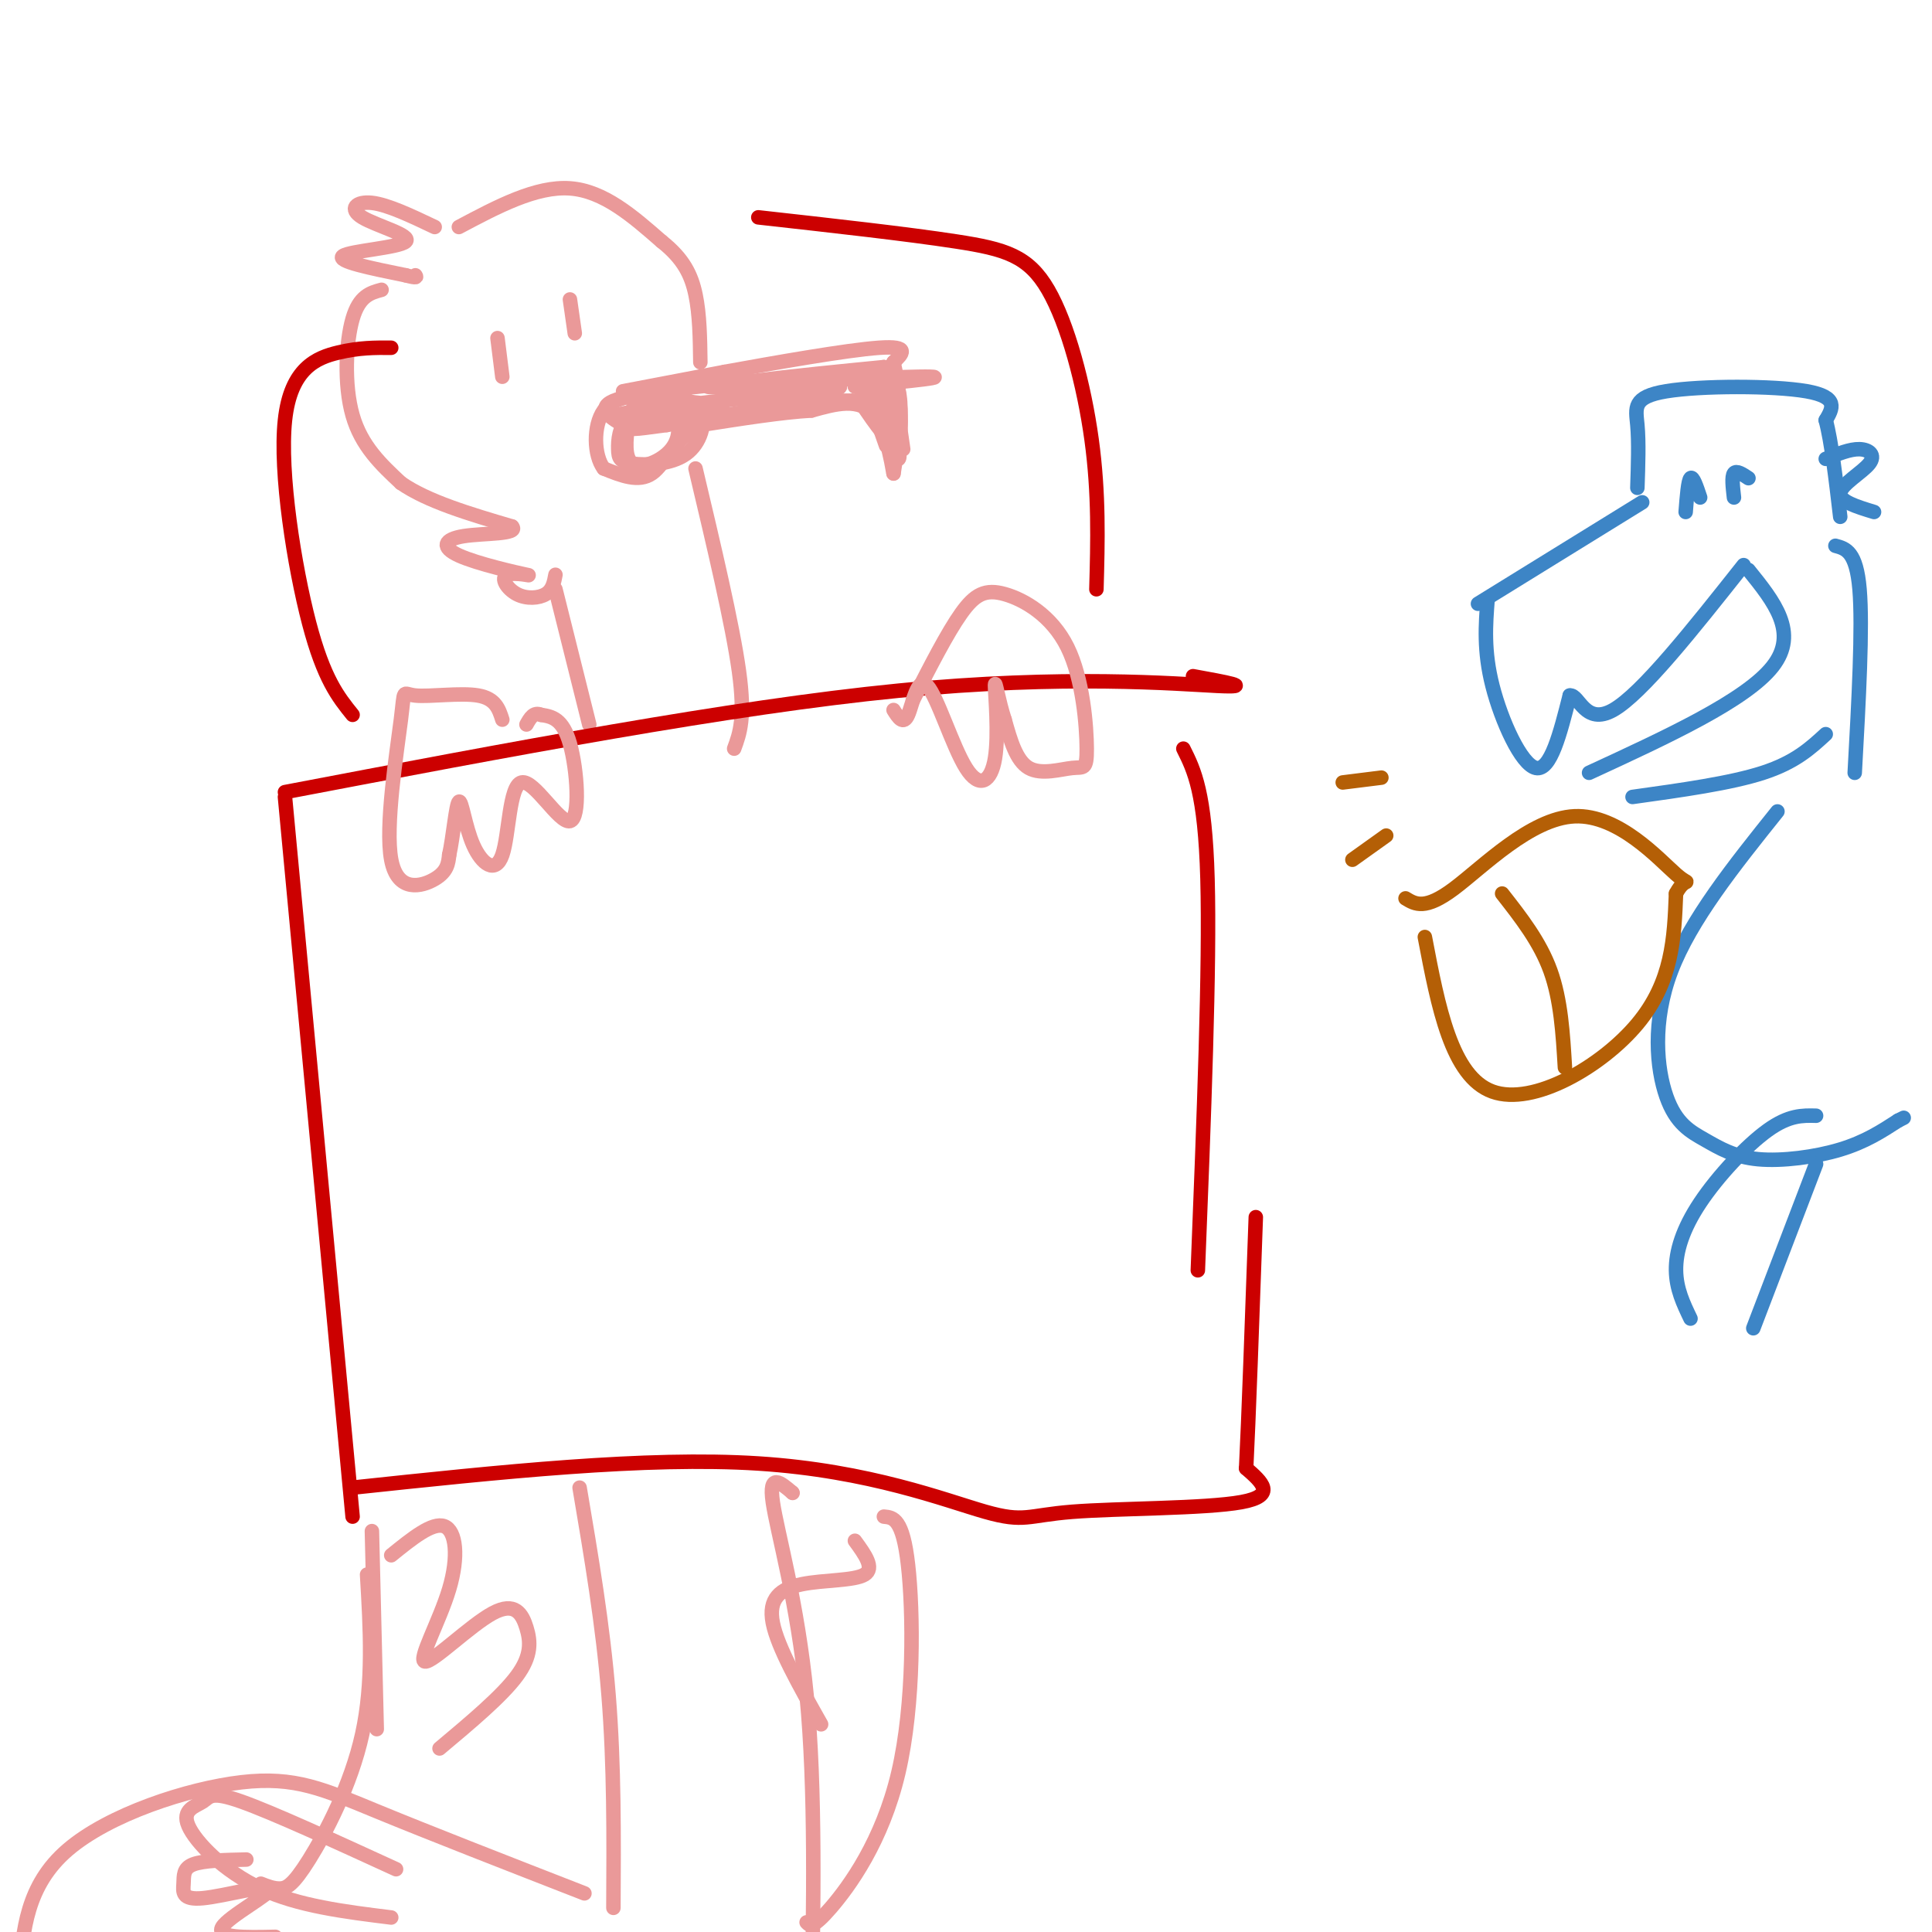 <svg viewBox='0 0 400 400' version='1.1' xmlns='http://www.w3.org/2000/svg' xmlns:xlink='http://www.w3.org/1999/xlink'><g fill='none' stroke='#ea9999' stroke-width='3' stroke-linecap='round' stroke-linejoin='round'><path d='M129,81c0.000,0.000 21.000,-4.000 21,-4'/><path d='M150,77c10.244,-1.867 25.356,-4.533 32,-5c6.644,-0.467 4.822,1.267 3,3'/><path d='M185,75c1.044,4.378 2.156,13.822 1,16c-1.156,2.178 -4.578,-2.911 -8,-8'/><path d='M178,83c-8.000,-0.500 -24.000,2.250 -40,5'/><path d='M138,88c-7.774,1.024 -7.208,1.083 -9,0c-1.792,-1.083 -5.940,-3.310 -2,-5c3.940,-1.690 15.970,-2.845 28,-4'/><path d='M155,79c9.333,-1.167 18.667,-2.083 28,-3'/><path d='M183,76c5.000,3.167 3.500,12.583 2,22'/><path d='M185,98c0.000,0.800 -1.000,-8.200 -4,-12c-3.000,-3.800 -8.000,-2.400 -13,-1'/><path d='M168,85c-6.000,0.333 -14.500,1.667 -23,3'/><path d='M145,88c-5.356,2.733 -7.244,8.067 -10,10c-2.756,1.933 -6.378,0.467 -10,-1'/><path d='M125,97c-2.067,-2.678 -2.235,-8.874 0,-12c2.235,-3.126 6.872,-3.183 11,-3c4.128,0.183 7.748,0.606 9,3c1.252,2.394 0.137,6.760 -3,9c-3.137,2.240 -8.294,2.353 -11,2c-2.706,-0.353 -2.959,-1.172 -3,-3c-0.041,-1.828 0.131,-4.665 2,-6c1.869,-1.335 5.434,-1.167 9,-1'/><path d='M139,86c1.859,1.142 2.006,4.498 0,7c-2.006,2.502 -6.165,4.152 -8,3c-1.835,-1.152 -1.345,-5.104 -1,-8c0.345,-2.896 0.546,-4.735 6,-5c5.454,-0.265 16.161,1.044 13,2c-3.161,0.956 -20.189,1.559 -21,1c-0.811,-0.559 14.594,-2.279 30,-4'/><path d='M158,82c10.054,-1.110 20.190,-1.885 14,-2c-6.190,-0.115 -28.705,0.431 -25,0c3.705,-0.431 33.630,-1.837 43,-2c9.370,-0.163 -1.815,0.919 -13,2'/><path d='M177,80c-0.602,-1.104 4.394,-4.865 6,-3c1.606,1.865 -0.178,9.356 -2,9c-1.822,-0.356 -3.683,-8.557 -3,-8c0.683,0.557 3.909,9.874 5,13c1.091,3.126 0.045,0.063 -1,-3'/><path d='M182,88c-0.707,-4.040 -1.973,-12.640 -1,-10c0.973,2.640 4.185,16.518 5,17c0.815,0.482 -0.767,-12.434 -1,-15c-0.233,-2.566 0.884,5.217 2,13'/><path d='M104,78c0.000,0.000 -1.000,-8.000 -1,-8'/><path d='M119,69c0.000,0.000 -1.000,-7.000 -1,-7'/><path d='M90,47c-4.871,-2.319 -9.742,-4.638 -13,-5c-3.258,-0.362 -4.904,1.233 -2,3c2.904,1.767 10.359,3.707 9,5c-1.359,1.293 -11.531,1.941 -13,3c-1.469,1.059 5.766,2.530 13,4'/><path d='M84,57c2.500,0.667 2.250,0.333 2,0'/><path d='M79,60c-2.311,0.622 -4.622,1.244 -6,6c-1.378,4.756 -1.822,13.644 0,20c1.822,6.356 5.911,10.178 10,14'/><path d='M83,100c5.500,3.833 14.250,6.417 23,9'/><path d='M106,109c1.600,1.672 -5.902,1.352 -10,2c-4.098,0.648 -4.794,2.264 -1,4c3.794,1.736 12.077,3.592 14,4c1.923,0.408 -2.516,-0.633 -4,0c-1.484,0.633 -0.015,2.940 2,4c2.015,1.060 4.576,0.874 6,0c1.424,-0.874 1.712,-2.437 2,-4'/><path d='M95,47c8.000,-4.250 16.000,-8.500 23,-8c7.000,0.500 13.000,5.750 19,11'/><path d='M137,50c4.467,3.533 6.133,6.867 7,11c0.867,4.133 0.933,9.067 1,14'/><path d='M144,97c3.833,16.167 7.667,32.333 9,42c1.333,9.667 0.167,12.833 -1,16'/><path d='M115,122c0.000,0.000 7.000,28.000 7,28'/></g>
<g fill='none' stroke='#cc0000' stroke-width='3' stroke-linecap='round' stroke-linejoin='round'><path d='M59,164c46.178,-8.800 92.356,-17.600 127,-21c34.644,-3.400 57.756,-1.400 66,-1c8.244,0.400 1.622,-0.800 -5,-2'/><path d='M59,165c0.000,0.000 14.000,149.000 14,149'/><path d='M245,155c2.250,4.500 4.500,9.000 5,27c0.500,18.000 -0.750,49.500 -2,81'/><path d='M73,148c-2.976,-3.690 -5.952,-7.381 -9,-19c-3.048,-11.619 -6.167,-31.167 -5,-42c1.167,-10.833 6.619,-12.952 11,-14c4.381,-1.048 7.690,-1.024 11,-1'/><path d='M157,45c15.440,1.720 30.881,3.440 41,5c10.119,1.560 14.917,2.958 19,10c4.083,7.042 7.452,19.726 9,31c1.548,11.274 1.274,21.137 1,31'/></g>
<g fill='none' stroke='#ea9999' stroke-width='3' stroke-linecap='round' stroke-linejoin='round'><path d='M104,149c-0.698,-2.186 -1.396,-4.373 -5,-5c-3.604,-0.627 -10.115,0.304 -13,0c-2.885,-0.304 -2.144,-1.844 -3,5c-0.856,6.844 -3.307,22.074 -2,29c1.307,6.926 6.374,5.550 9,4c2.626,-1.550 2.813,-3.275 3,-5'/><path d='M93,177c0.826,-3.699 1.393,-10.448 2,-11c0.607,-0.552 1.256,5.093 3,9c1.744,3.907 4.583,6.077 6,2c1.417,-4.077 1.411,-14.402 4,-15c2.589,-0.598 7.774,8.531 10,8c2.226,-0.531 1.493,-10.723 0,-16c-1.493,-5.277 -3.747,-5.638 -6,-6'/><path d='M112,148c-1.500,-0.667 -2.250,0.667 -3,2'/><path d='M189,145c3.567,-6.984 7.135,-13.968 10,-18c2.865,-4.032 5.029,-5.111 9,-4c3.971,1.111 9.749,4.414 13,11c3.251,6.586 3.974,16.456 4,21c0.026,4.544 -0.647,3.762 -3,4c-2.353,0.238 -6.387,1.497 -9,0c-2.613,-1.497 -3.807,-5.748 -5,-10'/><path d='M208,149c-1.293,-3.929 -2.026,-8.752 -2,-7c0.026,1.752 0.811,10.080 0,15c-0.811,4.920 -3.217,6.432 -6,2c-2.783,-4.432 -5.941,-14.809 -8,-17c-2.059,-2.191 -3.017,3.802 -4,6c-0.983,2.198 -1.992,0.599 -3,-1'/></g>
<g fill='none' stroke='#cc0000' stroke-width='3' stroke-linecap='round' stroke-linejoin='round'><path d='M73,308c30.448,-3.241 60.896,-6.482 84,-5c23.104,1.482 38.863,7.686 47,10c8.137,2.314 8.652,0.738 18,0c9.348,-0.738 27.528,-0.640 35,-2c7.472,-1.360 4.236,-4.180 1,-7'/><path d='M258,304c0.500,-9.833 1.250,-30.917 2,-52'/></g>
<g fill='none' stroke='#ea9999' stroke-width='3' stroke-linecap='round' stroke-linejoin='round'><path d='M120,308c2.417,14.250 4.833,28.500 6,43c1.167,14.500 1.083,29.250 1,44'/><path d='M164,309c0.000,0.000 0.100,0.100 0.1,0.1'/><path d='M164,309c-2.444,-2.089 -4.889,-4.178 -4,2c0.889,6.178 5.111,20.622 7,40c1.889,19.378 1.444,43.689 1,68'/><path d='M121,392c-16.018,-6.244 -32.036,-12.488 -43,-17c-10.964,-4.512 -16.875,-7.292 -28,-6c-11.125,1.292 -27.464,6.655 -36,14c-8.536,7.345 -9.268,16.673 -10,26'/><path d='M4,409c-1.833,4.333 -1.417,2.167 -1,0'/><path d='M82,387c-12.786,-5.860 -25.573,-11.719 -32,-14c-6.427,-2.281 -6.496,-0.982 -8,0c-1.504,0.982 -4.443,1.649 -3,5c1.443,3.351 7.270,9.386 15,13c7.730,3.614 17.365,4.807 27,6'/><path d='M51,385c-4.441,0.093 -8.882,0.186 -11,1c-2.118,0.814 -1.913,2.348 -2,4c-0.087,1.652 -0.467,3.422 4,3c4.467,-0.422 13.779,-3.037 14,-2c0.221,1.037 -8.651,5.725 -10,8c-1.349,2.275 4.826,2.138 11,2'/><path d='M167,398c0.619,0.679 1.238,1.357 5,-3c3.762,-4.357 10.667,-13.750 14,-28c3.333,-14.250 3.095,-33.357 2,-43c-1.095,-9.643 -3.048,-9.821 -5,-10'/><path d='M54,390c1.333,0.524 2.667,1.048 4,1c1.333,-0.048 2.667,-0.667 6,-6c3.333,-5.333 8.667,-15.381 11,-26c2.333,-10.619 1.667,-21.810 1,-33'/><path d='M78,358c0.000,0.000 -1.000,-41.000 -1,-41'/><path d='M81,322c4.285,-3.469 8.570,-6.938 11,-6c2.430,0.938 3.006,6.284 1,13c-2.006,6.716 -6.593,14.802 -5,15c1.593,0.198 9.365,-7.493 14,-10c4.635,-2.507 6.132,0.171 7,3c0.868,2.829 1.105,5.808 -2,10c-3.105,4.192 -9.553,9.596 -16,15'/><path d='M170,357c-4.506,-7.988 -9.012,-15.976 -10,-21c-0.988,-5.024 1.542,-7.083 6,-8c4.458,-0.917 10.845,-0.690 13,-2c2.155,-1.310 0.077,-4.155 -2,-7'/></g>
<g fill='none' stroke='#3d85c6' stroke-width='3' stroke-linecap='round' stroke-linejoin='round'><path d='M340,104c0.000,0.000 -34.000,21.000 -34,21'/><path d='M308,124c-0.422,5.378 -0.844,10.756 1,18c1.844,7.244 5.956,16.356 9,17c3.044,0.644 5.022,-7.178 7,-15'/><path d='M325,144c1.889,-0.333 3.111,6.333 9,3c5.889,-3.333 16.444,-16.667 27,-30'/><path d='M362,118c5.250,6.500 10.500,13.000 5,20c-5.500,7.000 -21.750,14.500 -38,22'/><path d='M349,106c0.250,-3.250 0.500,-6.500 1,-7c0.500,-0.500 1.250,1.750 2,4'/><path d='M359,103c-0.250,-2.167 -0.500,-4.333 0,-5c0.500,-0.667 1.750,0.167 3,1'/><path d='M339,101c0.161,-4.738 0.321,-9.476 0,-13c-0.321,-3.524 -1.125,-5.833 6,-7c7.125,-1.167 22.179,-1.190 29,0c6.821,1.190 5.411,3.595 4,6'/><path d='M378,87c1.167,4.333 2.083,12.167 3,20'/><path d='M378,95c2.512,-1.030 5.024,-2.060 7,-2c1.976,0.060 3.417,1.208 2,3c-1.417,1.792 -5.690,4.226 -6,6c-0.310,1.774 3.345,2.887 7,4'/><path d='M380,113c2.167,0.583 4.333,1.167 5,9c0.667,7.833 -0.167,22.917 -1,38'/><path d='M338,165c10.167,-1.417 20.333,-2.833 27,-5c6.667,-2.167 9.833,-5.083 13,-8'/><path d='M368,168c-9.000,11.242 -18.001,22.484 -22,33c-3.999,10.516 -2.997,20.307 -1,26c1.997,5.693 4.989,7.289 8,9c3.011,1.711 6.041,3.538 11,4c4.959,0.462 11.845,-0.439 17,-2c5.155,-1.561 8.577,-3.780 12,-6'/><path d='M393,232c2.000,-1.000 1.000,-0.500 0,0'/><path d='M376,231c-2.810,-0.071 -5.619,-0.143 -10,3c-4.381,3.143 -10.333,9.500 -14,15c-3.667,5.500 -5.048,10.143 -5,14c0.048,3.857 1.524,6.929 3,10'/><path d='M376,241c0.000,0.000 -13.000,34.000 -13,34'/></g>
<g fill='none' stroke='#b45f06' stroke-width='3' stroke-linecap='round' stroke-linejoin='round'><path d='M295,194c2.756,14.467 5.511,28.933 14,32c8.489,3.067 22.711,-5.267 30,-14c7.289,-8.733 7.644,-17.867 8,-27'/><path d='M347,185c2.144,-4.123 3.502,-0.930 0,-4c-3.502,-3.070 -11.866,-12.404 -21,-12c-9.134,0.404 -19.038,10.544 -25,15c-5.962,4.456 -7.981,3.228 -10,2'/><path d='M311,185c3.917,5.000 7.833,10.000 10,16c2.167,6.000 2.583,13.000 3,20'/><path d='M286,161c0.000,0.000 -8.000,1.000 -8,1'/><path d='M287,173c0.000,0.000 -7.000,5.000 -7,5'/></g>
</svg>
